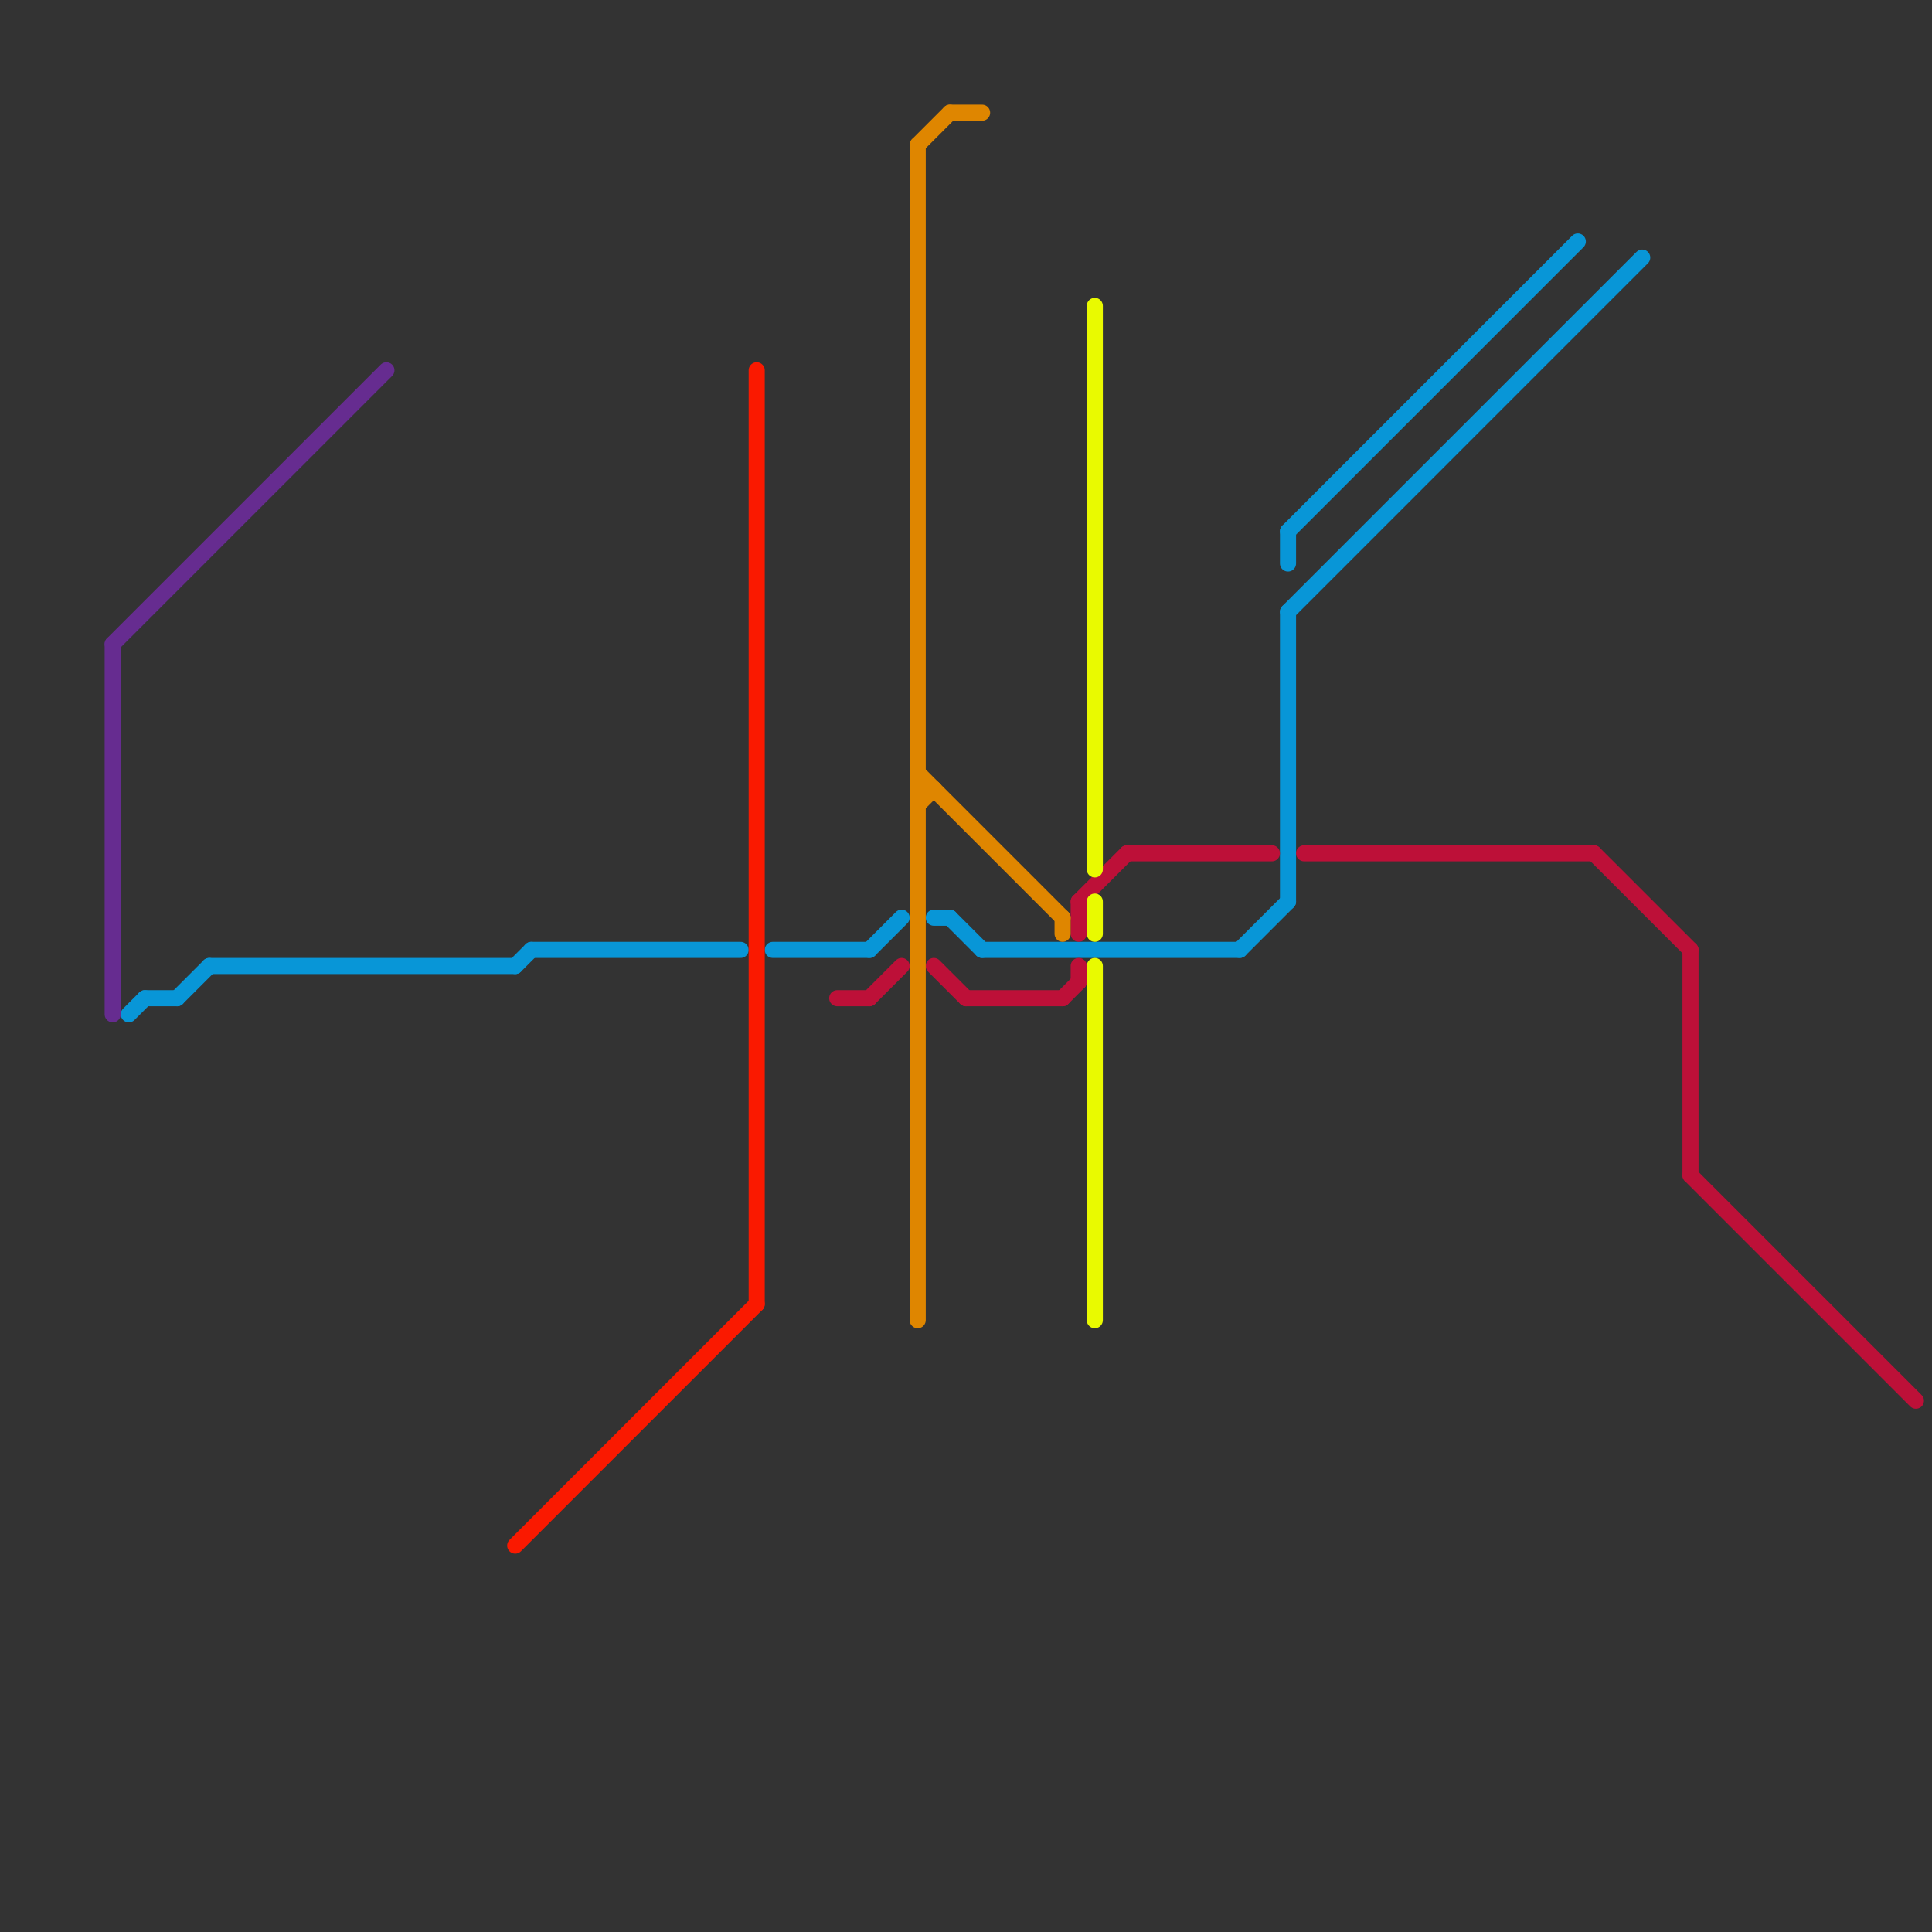 
<svg version="1.1" xmlns="http://www.w3.org/2000/svg" viewBox="0 0 120 120">
<rect x="0" y="0" width="120" height="120" fill="#333333" stroke="none"/>
<style>text { font: 1px Helvetica; font-weight: 600; white-space: pre; dominant-baseline: central; } line { stroke-width: 1; fill: none; stroke-linecap: round; stroke-linejoin: round; } .c0 { stroke: #662c90 } .c1 { stroke: #0896d7 } .c2 { stroke: #bd1038 } .c3 { stroke: #fa1900 } .c4 { stroke: #df8600 } .c5 { stroke: #e9fa00 }</style><defs><g id="wm-xf"><circle r="1.2" fill="#000"/><circle r="0.9" fill="#fff"/><circle r="0.6" fill="#000"/><circle r="0.3" fill="#fff"/></g><g id="wm"><circle r="0.6" fill="#000"/><circle r="0.3" fill="#fff"/></g></defs><line class="c0" x1="7" y1="40" x2="7" y2="63"/><line class="c0" x1="7" y1="40" x2="24" y2="23"/><line class="c1" x1="32" y1="60" x2="33" y2="59"/><line class="c1" x1="58" y1="57" x2="59" y2="57"/><line class="c1" x1="8" y1="63" x2="9" y2="62"/><line class="c1" x1="80" y1="33" x2="80" y2="35"/><line class="c1" x1="59" y1="57" x2="61" y2="59"/><line class="c1" x1="9" y1="62" x2="11" y2="62"/><line class="c1" x1="61" y1="59" x2="77" y2="59"/><line class="c1" x1="80" y1="38" x2="80" y2="56"/><line class="c1" x1="13" y1="60" x2="32" y2="60"/><line class="c1" x1="11" y1="62" x2="13" y2="60"/><line class="c1" x1="48" y1="59" x2="54" y2="59"/><line class="c1" x1="54" y1="59" x2="56" y2="57"/><line class="c1" x1="80" y1="33" x2="98" y2="15"/><line class="c1" x1="77" y1="59" x2="80" y2="56"/><line class="c1" x1="80" y1="38" x2="102" y2="16"/><line class="c1" x1="33" y1="59" x2="46" y2="59"/><line class="c2" x1="99" y1="53" x2="105" y2="59"/><line class="c2" x1="67" y1="56" x2="70" y2="53"/><line class="c2" x1="105" y1="73" x2="119" y2="87"/><line class="c2" x1="105" y1="59" x2="105" y2="73"/><line class="c2" x1="70" y1="53" x2="79" y2="53"/><line class="c2" x1="67" y1="56" x2="67" y2="58"/><line class="c2" x1="52" y1="62" x2="54" y2="62"/><line class="c2" x1="54" y1="62" x2="56" y2="60"/><line class="c2" x1="58" y1="60" x2="60" y2="62"/><line class="c2" x1="60" y1="62" x2="66" y2="62"/><line class="c2" x1="67" y1="60" x2="67" y2="61"/><line class="c2" x1="81" y1="53" x2="99" y2="53"/><line class="c2" x1="66" y1="62" x2="67" y2="61"/><line class="c3" x1="32" y1="96" x2="47" y2="81"/><line class="c3" x1="47" y1="23" x2="47" y2="81"/><line class="c4" x1="57" y1="9" x2="59" y2="7"/><line class="c4" x1="57" y1="49" x2="58" y2="49"/><line class="c4" x1="66" y1="57" x2="66" y2="58"/><line class="c4" x1="57" y1="48" x2="66" y2="57"/><line class="c4" x1="57" y1="9" x2="57" y2="82"/><line class="c4" x1="57" y1="50" x2="58" y2="49"/><line class="c4" x1="59" y1="7" x2="61" y2="7"/><line class="c5" x1="68" y1="60" x2="68" y2="82"/><line class="c5" x1="68" y1="56" x2="68" y2="58"/><line class="c5" x1="68" y1="19" x2="68" y2="54"/>
</svg>
